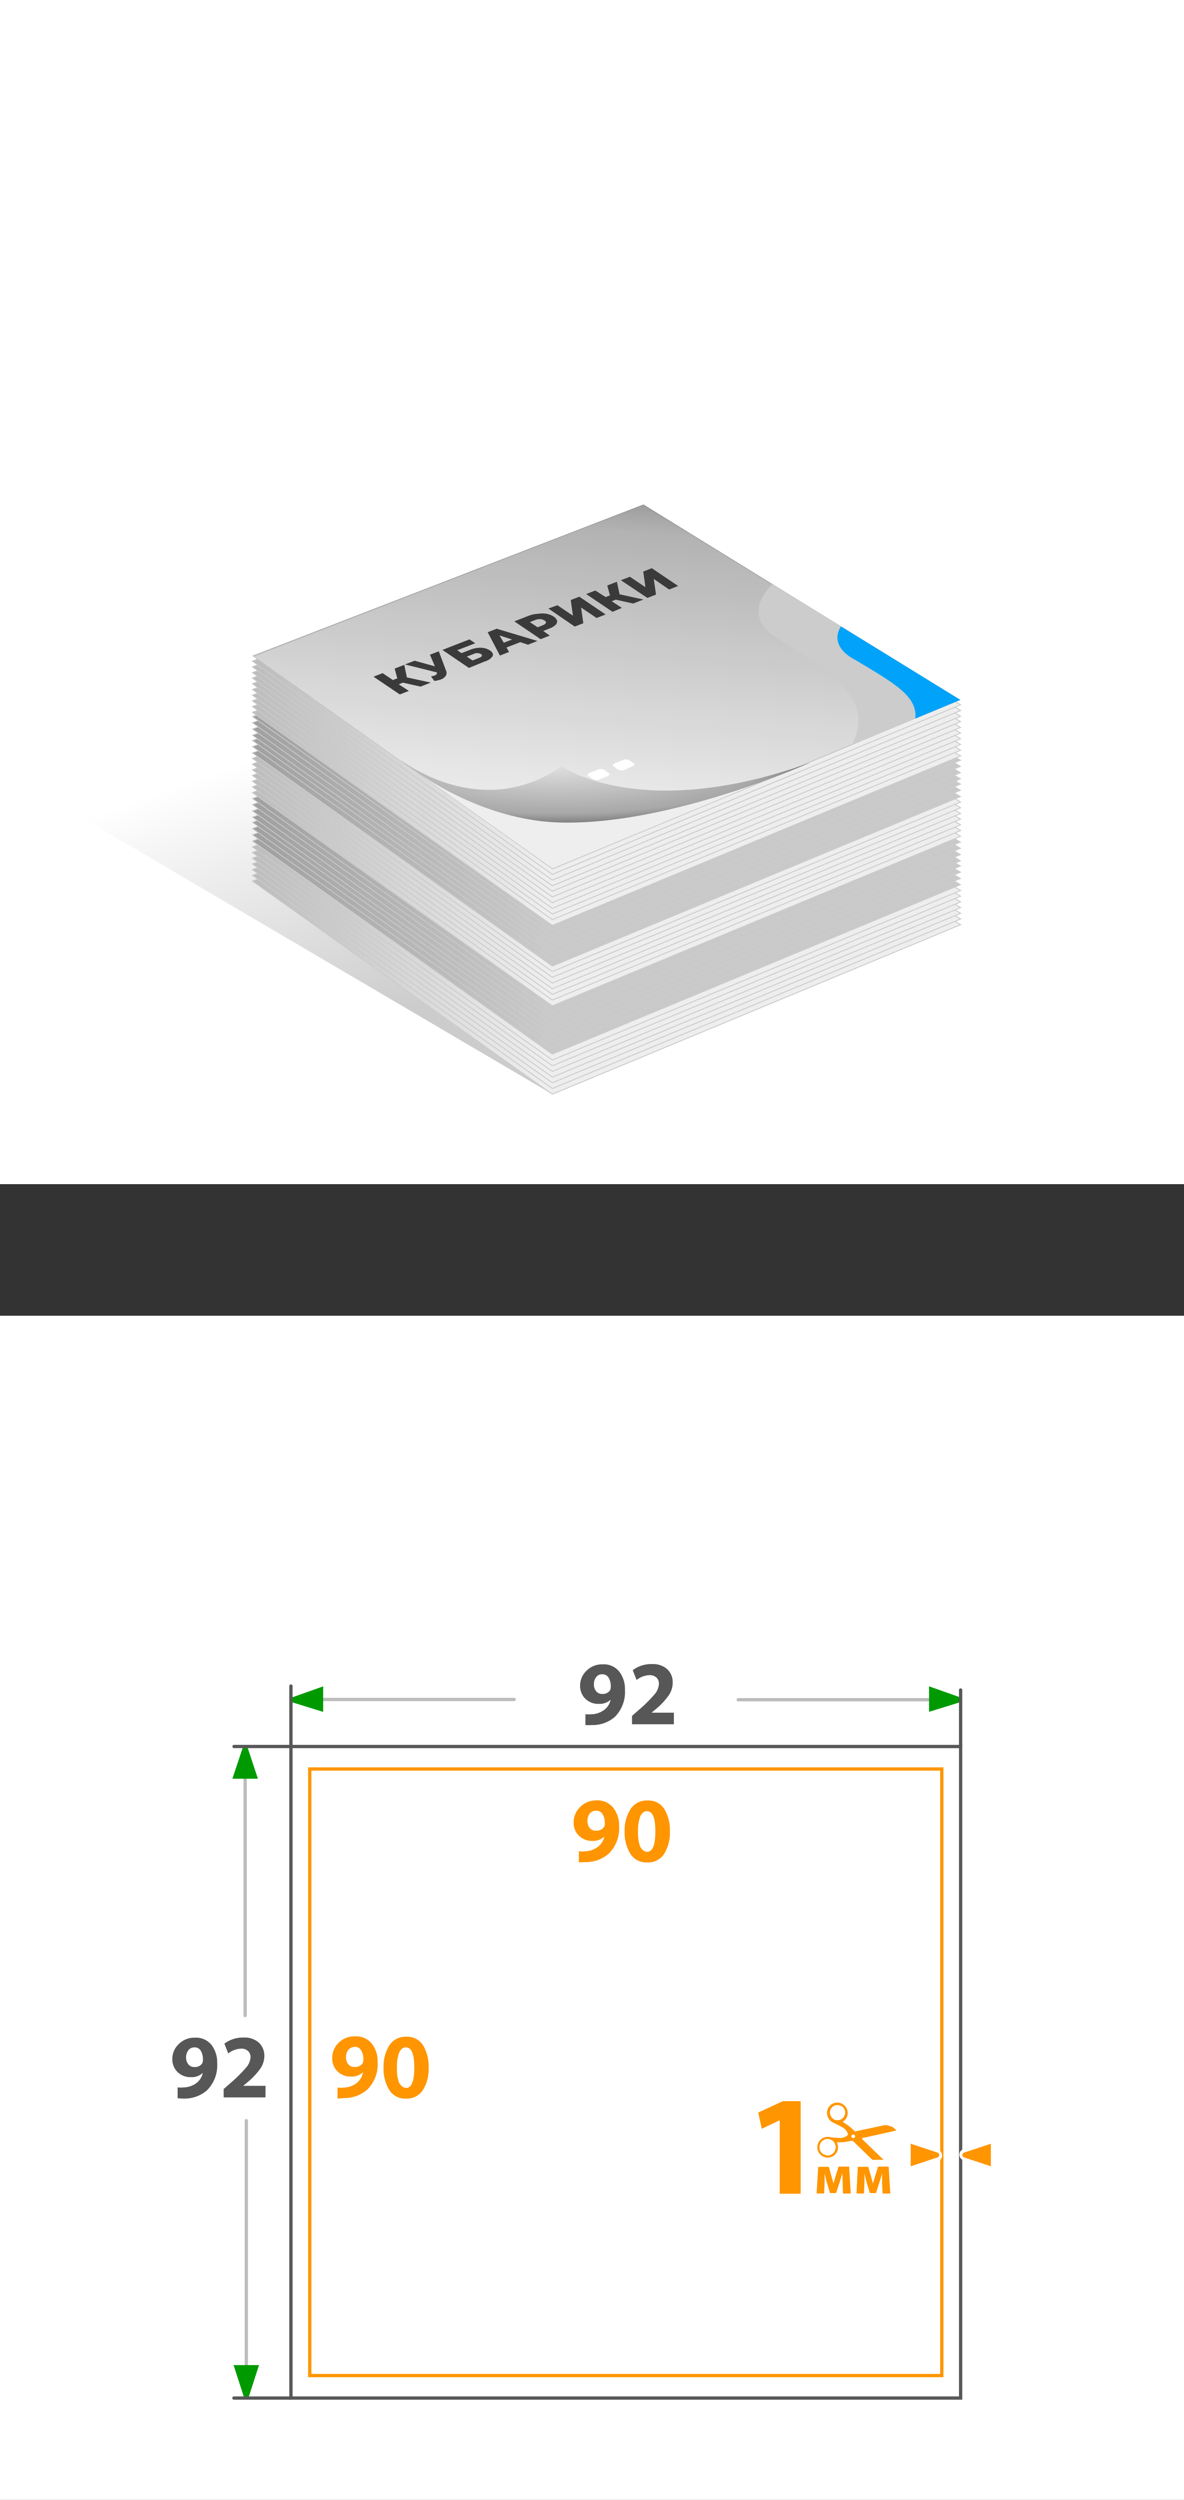 <svg xmlns="http://www.w3.org/2000/svg" xmlns:xlink="http://www.w3.org/1999/xlink" viewBox="0 0 180 380"><rect x="0" y="0" width="180" height="380" fill="#333333" stroke="none"/><defs><style>.cls-1,.cls-3,.cls-8{fill:none;}.cls-2,.cls-4,.cls-5{fill:#fff;}.cls-3{stroke:#bcbcbc;}.cls-3,.cls-8{stroke-linecap:round;}.cls-12,.cls-13,.cls-14,.cls-15,.cls-16,.cls-17,.cls-18,.cls-19,.cls-21,.cls-22,.cls-23,.cls-24,.cls-25,.cls-26,.cls-27,.cls-28,.cls-29,.cls-3,.cls-30,.cls-31,.cls-32,.cls-33,.cls-34,.cls-35,.cls-36,.cls-37,.cls-38,.cls-39,.cls-4,.cls-40,.cls-41,.cls-42,.cls-43,.cls-44,.cls-45,.cls-46,.cls-47,.cls-48,.cls-49,.cls-5,.cls-50,.cls-51,.cls-52,.cls-8{stroke-miterlimit:10;}.cls-3,.cls-4,.cls-5,.cls-8{stroke-width:0.5px;}.cls-4{stroke:#585858;}.cls-5{stroke:#ff9500;}.cls-6{fill:#ff9500;}.cls-7{fill:#009a00;}.cls-8{stroke:#575757;}.cls-9{fill:#575757;}.cls-10{clip-path:url(#clip-path);}.cls-11{fill:url(#linear-gradient);}.cls-12,.cls-53{fill:#eee;}.cls-12,.cls-13,.cls-14,.cls-15,.cls-16,.cls-17,.cls-18,.cls-19,.cls-21,.cls-22,.cls-23,.cls-24,.cls-25,.cls-26,.cls-27,.cls-28,.cls-29,.cls-30,.cls-31,.cls-32,.cls-33,.cls-34,.cls-35,.cls-36,.cls-37,.cls-38,.cls-39,.cls-40,.cls-41,.cls-42,.cls-43,.cls-44,.cls-45,.cls-46,.cls-47,.cls-48,.cls-49,.cls-50,.cls-51,.cls-52{stroke:#ccc;stroke-width:0.12px;}.cls-13{fill:url(#Безымянный_градиент_36);}.cls-14{fill:url(#Безымянный_градиент_36-2);}.cls-15{fill:url(#Безымянный_градиент_36-3);}.cls-16{fill:url(#Безымянный_градиент_36-4);}.cls-17{fill:url(#Безымянный_градиент_36-5);}.cls-18{fill:url(#Безымянный_градиент_36-6);}.cls-19{fill:url(#Безымянный_градиент_36-7);}.cls-20{fill:#c9c9c9;}.cls-21{fill:url(#Безымянный_градиент_36-8);}.cls-22{fill:url(#Безымянный_градиент_36-9);}.cls-23{fill:url(#Безымянный_градиент_36-10);}.cls-24{fill:url(#Безымянный_градиент_36-11);}.cls-25{fill:url(#Безымянный_градиент_36-12);}.cls-26{fill:url(#Безымянный_градиент_36-13);}.cls-27{fill:url(#Безымянный_градиент_36-14);}.cls-28{fill:url(#Безымянный_градиент_36-15);}.cls-29{fill:url(#Безымянный_градиент_36-16);}.cls-30{fill:url(#Безымянный_градиент_36-17);}.cls-31{fill:url(#Безымянный_градиент_36-18);}.cls-32{fill:url(#Безымянный_градиент_36-19);}.cls-33{fill:url(#Безымянный_градиент_36-20);}.cls-34{fill:url(#Безымянный_градиент_36-21);}.cls-35{fill:url(#Безымянный_градиент_36-22);}.cls-36{fill:url(#Безымянный_градиент_36-23);}.cls-37{fill:url(#Безымянный_градиент_36-24);}.cls-38{fill:url(#Безымянный_градиент_36-25);}.cls-39{fill:url(#Безымянный_градиент_36-26);}.cls-40{fill:url(#Безымянный_градиент_36-27);}.cls-41{fill:url(#Безымянный_градиент_36-28);}.cls-42{fill:url(#Безымянный_градиент_36-29);}.cls-43{fill:url(#Безымянный_градиент_36-30);}.cls-44{fill:url(#Безымянный_градиент_36-31);}.cls-45{fill:url(#Безымянный_градиент_36-32);}.cls-46{fill:url(#Безымянный_градиент_36-33);}.cls-47{fill:url(#Безымянный_градиент_36-34);}.cls-48{fill:url(#Безымянный_градиент_36-35);}.cls-49{fill:url(#Безымянный_градиент_36-36);}.cls-50{fill:url(#Безымянный_градиент_36-37);}.cls-51{fill:url(#Безымянный_градиент_36-38);}.cls-52{fill:url(#Безымянный_градиент_36-39);}.cls-54{fill:#ccc;}.cls-55{fill:url(#Безымянный_градиент_153);}.cls-56{clip-path:url(#clip-path-2);}.cls-57,.cls-58{fill-rule:evenodd;}.cls-57{fill:url(#Безымянный_градиент_73);}.cls-58{fill:url(#Безымянный_градиент_8);}.cls-59{fill:#3a3a3a;}.cls-60{fill:#dfdfdf;}.cls-61{fill:url(#Безымянный_градиент_30);}</style><clipPath id="clip-path"><rect class="cls-1" x="122.38" y="319.56" width="13.95" height="8.74"/></clipPath><linearGradient id="linear-gradient" x1="53.94" y1="109.84" x2="68.53" y2="151.24" gradientUnits="userSpaceOnUse"><stop offset="0" stop-opacity="0"/><stop offset="1" stop-opacity="0.2"/></linearGradient><linearGradient id="Безымянный_градиент_36" x1="93.51" y1="140.22" x2="-0.74" y2="98.61" gradientUnits="userSpaceOnUse"><stop offset="0" stop-opacity="0"/><stop offset="1" stop-opacity="0.4"/></linearGradient><linearGradient id="Безымянный_градиент_36-2" x1="93.51" y1="139.35" x2="-0.74" y2="97.74" xlink:href="#Безымянный_градиент_36"/><linearGradient id="Безымянный_градиент_36-3" x1="93.51" y1="138.48" x2="-0.74" y2="96.88" xlink:href="#Безымянный_градиент_36"/><linearGradient id="Безымянный_градиент_36-4" x1="93.51" y1="137.62" x2="-0.74" y2="96.01" xlink:href="#Безымянный_градиент_36"/><linearGradient id="Безымянный_градиент_36-5" x1="93.51" y1="136.76" x2="-0.74" y2="95.15" xlink:href="#Безымянный_градиент_36"/><linearGradient id="Безымянный_градиент_36-6" x1="93.51" y1="135.89" x2="-0.74" y2="94.28" xlink:href="#Безымянный_градиент_36"/><linearGradient id="Безымянный_градиент_36-7" x1="93.51" y1="135.02" x2="-0.74" y2="93.41" xlink:href="#Безымянный_градиент_36"/><linearGradient id="Безымянный_градиент_36-8" x1="93.51" y1="134.13" x2="-0.74" y2="92.53" xlink:href="#Безымянный_градиент_36"/><linearGradient id="Безымянный_градиент_36-9" x1="93.51" y1="133.2" x2="-0.74" y2="91.59" xlink:href="#Безымянный_градиент_36"/><linearGradient id="Безымянный_градиент_36-10" x1="93.51" y1="132.24" x2="-0.74" y2="90.63" xlink:href="#Безымянный_градиент_36"/><linearGradient id="Безымянный_градиент_36-11" x1="93.51" y1="131.3" x2="-0.74" y2="89.69" xlink:href="#Безымянный_градиент_36"/><linearGradient id="Безымянный_градиент_36-12" x1="93.51" y1="130.5" x2="-0.74" y2="88.9" xlink:href="#Безымянный_градиент_36"/><linearGradient id="Безымянный_градиент_36-13" x1="93.51" y1="129.57" x2="-0.74" y2="87.96" xlink:href="#Безымянный_градиент_36"/><linearGradient id="Безымянный_градиент_36-14" x1="93.51" y1="128.6" x2="-0.74" y2="87" xlink:href="#Безымянный_градиент_36"/><linearGradient id="Безымянный_градиент_36-15" x1="93.51" y1="127.67" x2="-0.74" y2="86.06" xlink:href="#Безымянный_градиент_36"/><linearGradient id="Безымянный_градиент_36-16" x1="93.51" y1="126.78" x2="-0.74" y2="85.17" xlink:href="#Безымянный_градиент_36"/><linearGradient id="Безымянный_градиент_36-17" x1="93.51" y1="125.9" x2="-0.74" y2="84.3" xlink:href="#Безымянный_градиент_36"/><linearGradient id="Безымянный_градиент_36-18" x1="93.51" y1="125.04" x2="-0.74" y2="83.43" xlink:href="#Безымянный_градиент_36"/><linearGradient id="Безымянный_градиент_36-19" x1="93.51" y1="124.17" x2="-0.74" y2="82.57" xlink:href="#Безымянный_градиент_36"/><linearGradient id="Безымянный_градиент_36-20" x1="93.51" y1="123.31" x2="-0.74" y2="81.71" xlink:href="#Безымянный_градиент_36"/><linearGradient id="Безымянный_градиент_36-21" x1="93.51" y1="122.44" x2="-0.74" y2="80.84" xlink:href="#Безымянный_градиент_36"/><linearGradient id="Безымянный_градиент_36-22" x1="93.68" y1="121.19" x2="-0.57" y2="79.58" xlink:href="#Безымянный_градиент_36"/><linearGradient id="Безымянный_градиент_36-23" x1="93.51" y1="120.75" x2="-0.74" y2="79.14" xlink:href="#Безымянный_градиент_36"/><linearGradient id="Безымянный_градиент_36-24" x1="93.51" y1="119.79" x2="-0.74" y2="78.18" xlink:href="#Безымянный_градиент_36"/><linearGradient id="Безымянный_градиент_36-25" x1="93.51" y1="118.85" x2="-0.74" y2="77.24" xlink:href="#Безымянный_градиент_36"/><linearGradient id="Безымянный_градиент_36-26" x1="93.51" y1="118.05" x2="-0.74" y2="76.45" xlink:href="#Безымянный_градиент_36"/><linearGradient id="Безымянный_градиент_36-27" x1="93.51" y1="117.12" x2="-0.74" y2="75.51" xlink:href="#Безымянный_градиент_36"/><linearGradient id="Безымянный_градиент_36-28" x1="93.51" y1="116.16" x2="-0.74" y2="74.55" xlink:href="#Безымянный_градиент_36"/><linearGradient id="Безымянный_градиент_36-29" x1="93.51" y1="115.22" x2="-0.74" y2="73.61" xlink:href="#Безымянный_градиент_36"/><linearGradient id="Безымянный_градиент_36-30" x1="93.51" y1="114.56" x2="-0.74" y2="72.95" xlink:href="#Безымянный_градиент_36"/><linearGradient id="Безымянный_градиент_36-31" x1="93.51" y1="113.69" x2="-0.74" y2="72.08" xlink:href="#Безымянный_градиент_36"/><linearGradient id="Безымянный_градиент_36-32" x1="93.51" y1="112.82" x2="-0.74" y2="71.22" xlink:href="#Безымянный_градиент_36"/><linearGradient id="Безымянный_градиент_36-33" x1="93.51" y1="111.96" x2="-0.74" y2="70.35" xlink:href="#Безымянный_градиент_36"/><linearGradient id="Безымянный_градиент_36-34" x1="93.51" y1="111.1" x2="-0.74" y2="69.49" xlink:href="#Безымянный_градиент_36"/><linearGradient id="Безымянный_градиент_36-35" x1="93.51" y1="110.23" x2="-0.74" y2="68.62" xlink:href="#Безымянный_градиент_36"/><linearGradient id="Безымянный_градиент_36-36" x1="93.68" y1="108.97" x2="-0.57" y2="67.36" xlink:href="#Безымянный_градиент_36"/><linearGradient id="Безымянный_градиент_36-37" x1="93.51" y1="108.53" x2="-0.74" y2="66.93" xlink:href="#Безымянный_градиент_36"/><linearGradient id="Безымянный_градиент_36-38" x1="93.51" y1="107.66" x2="-0.74" y2="66.06" xlink:href="#Безымянный_градиент_36"/><linearGradient id="Безымянный_градиент_36-39" x1="93.68" y1="106.41" x2="-0.57" y2="64.8" xlink:href="#Безымянный_градиент_36"/><linearGradient id="Безымянный_градиент_153" x1="90.46" y1="124.48" x2="94.61" y2="73.45" gradientUnits="userSpaceOnUse"><stop offset="0" stop-opacity="0"/><stop offset="0.86" stop-opacity="0.25"/><stop offset="1" stop-opacity="0.4"/></linearGradient><clipPath id="clip-path-2"><path class="cls-1" d="M38.37,99.75l59.46-23L146,106.39l-28.94,12C110.75,121,85.81,123,85.81,123s-19.65-3.52-25.29-7.53Z"/></clipPath><linearGradient id="Безымянный_градиент_73" x1="2095.72" y1="6684" x2="2077.17" y2="6673.64" gradientTransform="matrix(0.87, -0.38, -0.82, -0.61, 3798.53, 5001.78)" gradientUnits="userSpaceOnUse"><stop offset="0.3" stop-color="#ccc"/><stop offset="1" stop-color="#f2f2f2"/></linearGradient><linearGradient id="Безымянный_градиент_8" x1="2116.9" y1="6671.71" x2="2106.6" y2="6665.96" gradientTransform="matrix(0.86, -0.38, -0.85, -0.6, 4015.8, 4940.47)" gradientUnits="userSpaceOnUse"><stop offset="0.3" stop-color="#00a3f9"/><stop offset="1" stop-color="#0070aa"/></linearGradient><radialGradient id="Безымянный_градиент_30" cx="85.23" cy="116.45" r="8.44" gradientTransform="translate(587.76 31.22) rotate(90) scale(1 4.32)" xlink:href="#Безымянный_градиент_153"/></defs><g id="Слой_2" data-name="Слой 2"><g id="Слой_1-2" data-name="Слой 1"><rect class="cls-2" y="200" width="180" height="180"/><rect class="cls-2" width="180" height="180"/><line class="cls-3" x1="37.27" y1="266.25" x2="37.27" y2="306.38"/><line class="cls-3" x1="37.45" y1="322.35" x2="37.45" y2="362.94"/><line class="cls-3" x1="45.23" y1="258.33" x2="78.17" y2="258.33"/><line class="cls-3" x1="112.23" y1="258.37" x2="144.72" y2="258.37"/><rect class="cls-4" x="44.23" y="265.48" width="101.81" height="99.04"/><rect class="cls-5" x="47.09" y="268.9" width="96.09" height="92.2"/><path class="cls-6" d="M51.31,319v-1.67a4.52,4.52,0,0,0,.92,0,3.46,3.46,0,0,0,1.81-.56A2.62,2.62,0,0,0,55.18,315h0a2.54,2.54,0,0,1-1.85.65,2.82,2.82,0,0,1-2-.77,2.71,2.71,0,0,1-.82-2.07,3.14,3.14,0,0,1,1-2.32,3.35,3.35,0,0,1,2.46-.95,3.08,3.08,0,0,1,2.56,1.11,4.37,4.37,0,0,1,.88,2.81,5.4,5.4,0,0,1-1.58,4.18,5.3,5.3,0,0,1-3.5,1.28Zm2.54-7.83h0a1.13,1.13,0,0,0-.9.44,1.82,1.82,0,0,0-.35,1.16,1.62,1.62,0,0,0,.34,1,1.14,1.14,0,0,0,1,.42,1.33,1.33,0,0,0,1.21-.59,1.32,1.32,0,0,0,.09-.54,2.45,2.45,0,0,0-.32-1.36A1.1,1.1,0,0,0,53.85,311.12Z"/><path class="cls-6" d="M61.71,319h0a2.81,2.81,0,0,1-2.53-1.31,6.18,6.18,0,0,1-.87-3.38,6.06,6.06,0,0,1,.88-3.4,2.9,2.9,0,0,1,2.58-1.31,2.81,2.81,0,0,1,2.55,1.31,6.12,6.12,0,0,1,.84,3.35,6,6,0,0,1-.88,3.46A2.89,2.89,0,0,1,61.71,319Zm0-1.61h0c.85,0,1.27-1,1.27-3.1s-.43-3.08-1.29-3.08q-.61,0-1,.78a6,6,0,0,0-.34,2.3,5.87,5.87,0,0,0,.33,2.32C61,317.1,61.3,317.36,61.72,317.36Z"/><path class="cls-6" d="M88,283.07v-1.66a4.52,4.52,0,0,0,.92,0,3.46,3.46,0,0,0,1.81-.56,2.67,2.67,0,0,0,1.15-1.68l0,0a2.51,2.51,0,0,1-1.85.66,2.85,2.85,0,0,1-2-.77,2.71,2.71,0,0,1-.82-2.07,3.18,3.18,0,0,1,1-2.32,3.36,3.36,0,0,1,2.46-1,3.07,3.07,0,0,1,2.56,1.12,4.37,4.37,0,0,1,.89,2.8,5.41,5.41,0,0,1-1.59,4.19,5.24,5.24,0,0,1-3.5,1.27A7.64,7.64,0,0,1,88,283.07Zm2.55-7.82h0a1.13,1.13,0,0,0-.9.44,1.82,1.82,0,0,0-.34,1.16,1.61,1.61,0,0,0,.33,1,1.15,1.15,0,0,0,1,.42,1.32,1.32,0,0,0,1.21-.59,1.3,1.3,0,0,0,.1-.54,2.52,2.52,0,0,0-.33-1.36A1.1,1.1,0,0,0,90.51,275.25Z"/><path class="cls-6" d="M98.36,283.1h0a2.84,2.84,0,0,1-2.53-1.31,6.21,6.21,0,0,1-.87-3.38,6,6,0,0,1,.89-3.4,2.88,2.88,0,0,1,2.57-1.32A2.82,2.82,0,0,1,101,275a6.12,6.12,0,0,1,.84,3.35,6,6,0,0,1-.88,3.46A2.89,2.89,0,0,1,98.36,283.1Zm0-1.61h0c.85,0,1.27-1,1.27-3.11s-.43-3.07-1.29-3.07q-.62,0-1,.78a6.13,6.13,0,0,0-.34,2.29,5.9,5.9,0,0,0,.33,2.33C97.63,281.23,98,281.49,98.37,281.49Z"/><path class="cls-7" d="M44.45,258l4.68-1.66v3.88l-4.68-1.45A.45.45,0,0,1,44.45,258Z"/><path class="cls-7" d="M145.92,258.76l-4.68,1.45v-3.88l4.68,1.66A.45.45,0,0,1,145.92,258.76Z"/><path class="cls-7" d="M37.06,364.3l-1.55-4.79h3.87l-1.55,4.79A.45.45,0,0,1,37.06,364.3Z"/><path class="cls-7" d="M37.66,265.69l1.55,4.69H35.33l1.56-4.69A.45.45,0,0,1,37.66,265.69Z"/><polyline class="cls-8" points="35.58 265.48 44.23 265.48 44.23 256.29"/><line class="cls-8" x1="44.21" y1="364.52" x2="35.56" y2="364.52"/><line class="cls-8" x1="146.04" y1="265.54" x2="146.04" y2="256.89"/><path class="cls-9" d="M27,318.94V317.3a4.53,4.53,0,0,0,.92,0,3.35,3.35,0,0,0,1.78-.55,2.59,2.59,0,0,0,1.13-1.66l0,0a2.43,2.43,0,0,1-1.82.65,2.77,2.77,0,0,1-2-.76,2.67,2.67,0,0,1-.81-2,3.09,3.09,0,0,1,1-2.29,3.32,3.32,0,0,1,2.42-.95,3,3,0,0,1,2.53,1.1,4.35,4.35,0,0,1,.87,2.77,5.38,5.38,0,0,1-1.56,4.14,5.19,5.19,0,0,1-3.45,1.25A7.64,7.64,0,0,1,27,318.94Zm2.52-7.72h0a1.07,1.07,0,0,0-.88.43,1.78,1.78,0,0,0-.35,1.14,1.62,1.62,0,0,0,.34,1,1.14,1.14,0,0,0,.94.41,1.28,1.28,0,0,0,1.18-.58,1.16,1.16,0,0,0,.1-.54,2.49,2.49,0,0,0-.32-1.34A1.07,1.07,0,0,0,29.47,311.22Z"/><path class="cls-9" d="M40.36,318.82H34v-1.27l1.14-1a21.59,21.59,0,0,0,2.27-2.26,2.65,2.65,0,0,0,.68-1.57,1.25,1.25,0,0,0-.37-.94,1.46,1.46,0,0,0-1.1-.37,3.28,3.28,0,0,0-1.92.73l-.59-1.49a4.65,4.65,0,0,1,2.93-.93,3.26,3.26,0,0,1,2.32.78,2.71,2.71,0,0,1,.83,2,3.44,3.44,0,0,1-.62,1.95,10.83,10.83,0,0,1-1.77,1.92l-.83.69v0h3.4Z"/><path class="cls-9" d="M89,262.22v-1.64a6.79,6.79,0,0,0,.92,0,3.35,3.35,0,0,0,1.78-.56,2.56,2.56,0,0,0,1.13-1.65l0,0A2.47,2.47,0,0,1,91,259a2.74,2.74,0,0,1-2-.77,2.67,2.67,0,0,1-.81-2,3.09,3.09,0,0,1,1-2.29,3.32,3.32,0,0,1,2.42-.95,3,3,0,0,1,2.53,1.1,4.33,4.33,0,0,1,.87,2.77A5.35,5.35,0,0,1,93.45,261,5.14,5.14,0,0,1,90,262.22,7.64,7.64,0,0,1,89,262.22Zm2.52-7.72h0a1.07,1.07,0,0,0-.88.43,1.78,1.78,0,0,0-.35,1.14,1.57,1.57,0,0,0,.34,1,1.12,1.12,0,0,0,.94.42,1.28,1.28,0,0,0,1.18-.58,1.16,1.16,0,0,0,.1-.54,2.47,2.47,0,0,0-.32-1.34A1.07,1.07,0,0,0,91.56,254.5Z"/><path class="cls-9" d="M102.45,262.1H96.08v-1.27l1.14-1a21.59,21.59,0,0,0,2.27-2.26,2.65,2.65,0,0,0,.68-1.57,1.27,1.27,0,0,0-.37-1,1.5,1.5,0,0,0-1.1-.36,3.28,3.28,0,0,0-1.92.73l-.59-1.49a4.65,4.65,0,0,1,2.93-.93,3.26,3.26,0,0,1,2.32.78,2.68,2.68,0,0,1,.83,2,3.44,3.44,0,0,1-.62,2,10.83,10.83,0,0,1-1.77,1.92l-.83.69v0h3.4Z"/><path class="cls-6" d="M138.2,325.52l4.47,1.48a.65.65,0,0,1,.05,1.13l-4.52,1.5Z"/><path class="cls-2" d="M138.45,325.86l4.14,1.37a.41.41,0,0,1,0,.69l-4.14,1.37v-3.43m-.5-.69V330l.66-.22,4.13-1.37.06,0,0,0a.9.9,0,0,0,0-1.53l0,0-.06,0-4.13-1.37-.66-.22Z"/><path class="cls-6" d="M146.43,328.15a.64.64,0,0,1-.05-1.13l4.51-1.5v4.11Z"/><path class="cls-2" d="M150.64,325.86v3.43l-4.13-1.37a.4.4,0,0,1,0-.69l4.13-1.37m.5-.69-.65.22-4.14,1.37-.06,0,0,0a.89.89,0,0,0,0,1.53l0,0,.06,0,4.14,1.37.65.22v-4.81Z"/><path class="cls-6" d="M124.39,329.37H126l.44,1.55c.07.24.19.66.27,1h0c.07-.28.2-.73.32-1.13l.45-1.45h1.61l.25,4.09h-1.18l-.06-1.64c0-.35,0-.94-.05-1.43h0c-.16.54-.19.68-.4,1.34l-.54,1.66h-.93l-.48-1.62c-.11-.38-.25-1-.34-1.36h0c0,.52,0,1.09,0,1.44l-.07,1.61h-1.14Z"/><path class="cls-6" d="M130.41,329.37H132l.45,1.55c.06.24.18.66.26,1h0c.08-.28.21-.73.33-1.13l.45-1.45h1.61l.25,4.09h-1.18l-.07-1.64c0-.35,0-.94,0-1.43h0c-.16.54-.18.68-.39,1.34l-.54,1.66h-.93l-.49-1.62c-.11-.38-.24-1-.33-1.36h0c0,.52,0,1.09,0,1.44l-.07,1.61h-1.14Z"/><g class="cls-10"><path class="cls-6" d="M134.67,324.21l1.54-.34h0l0-.07a1.72,1.72,0,0,0-.66-.54,5,5,0,0,0-.75-.22.83.83,0,0,0-.27,0l-.33.05-2.64.57-1.51.32a.13.13,0,0,1-.16-.05l-.19-.2a7.87,7.87,0,0,0-1.5-1.13l-.09-.05,0,0,.16-.14a1.55,1.55,0,0,0,.6-1.1,1.6,1.6,0,0,0-1.1-1.63,1.56,1.56,0,0,0-1.42.24,1.53,1.53,0,0,0-.61,1.06,1.65,1.65,0,0,0,.77,1.59,3.93,3.93,0,0,0,.41.21c.4.19.79.39,1.18.61a1.76,1.76,0,0,1,.8.94c0,.13,0,.18-.07.26a1.63,1.63,0,0,1-1,.39,11,11,0,0,1-1.62-.12,1.94,1.94,0,0,0-.76,0,1.57,1.57,0,0,0-1.19,1.42,1.53,1.53,0,0,0,.89,1.53,1.9,1.9,0,0,0,.61.16,1.58,1.58,0,0,0,1.64-1.7,1.91,1.91,0,0,0-.14-.52.76.76,0,0,0,0-.11h.11a7,7,0,0,0,2-.22l.17,0a.1.1,0,0,1,.1,0l.44.42,2.64,2.56.23.2a2.34,2.34,0,0,0,.51.23,2,2,0,0,0,1.39,0h0c-.18-.19-.36-.37-.55-.55l-3.11-3L131,325l.1,0Zm-6.28-2.63a1.16,1.16,0,0,1-1.41.66,1.19,1.19,0,0,1-.76-1.46,1.14,1.14,0,0,1,1.47-.73,1,1,0,0,1,.66.54A1.15,1.15,0,0,1,128.39,321.58Zm-2.34,6.05a1.11,1.11,0,0,1-.61-.08,1,1,0,0,1-.66-.48,1.19,1.19,0,0,1-.18-.84,1.23,1.23,0,0,1,1.28-1.09,1.21,1.21,0,0,1,1,.63,1.16,1.16,0,0,1,.12.93A1.24,1.24,0,0,1,126.05,327.63Zm3.59-2.64a.27.27,0,0,1-.2-.33.29.29,0,0,1,.35-.2.3.3,0,0,1,.2.36A.31.31,0,0,1,129.64,325Z"/></g><path class="cls-6" d="M118.54,333.46V322.31h-.05l-2.68,1.28-.54-2.47,3.74-1.73h2.71v14.07Z"/><polygon class="cls-11" points="38.37 133.93 83.97 166.33 13.25 124.75 13.22 53.46 26.03 48.99 97.62 103.41 38.37 133.93"/><polygon class="cls-12" points="97.83 110.87 38.37 133.93 83.97 166.33 146.04 140.56 97.83 110.87"/><polygon class="cls-13" points="83.97 166.33 38.37 133.93 97.84 111.81 146.04 140.56 83.97 166.33"/><polygon class="cls-12" points="97.83 110 38.37 133.06 83.97 165.46 146.04 139.69 97.83 110"/><polygon class="cls-14" points="83.97 165.46 38.37 133.06 97.84 110.94 146.04 139.69 83.97 165.46"/><polygon class="cls-12" points="97.83 109.13 38.37 132.19 83.97 164.59 146.04 138.83 97.83 109.13"/><polygon class="cls-15" points="83.97 164.59 38.37 132.19 97.84 110.07 146.04 138.83 83.97 164.59"/><polygon class="cls-12" points="97.83 108.27 38.37 131.32 83.97 163.73 146.04 137.96 97.83 108.27"/><polygon class="cls-16" points="83.97 163.73 38.37 131.32 97.84 109.2 146.04 137.96 83.97 163.73"/><polygon class="cls-12" points="97.83 107.41 38.37 130.46 83.97 162.87 146.04 137.1 97.83 107.41"/><polygon class="cls-17" points="83.97 162.87 38.37 130.46 97.84 108.34 146.04 137.1 83.97 162.87"/><polygon class="cls-12" points="97.83 106.54 38.37 129.59 83.97 162 146.04 136.23 97.83 106.54"/><polygon class="cls-18" points="83.97 162 38.37 129.59 97.84 107.47 146.04 136.23 83.97 162"/><polygon class="cls-12" points="97.83 105.67 38.37 128.73 83.97 161.13 146.04 135.36 97.83 105.67"/><polygon class="cls-19" points="83.97 161.13 38.37 128.73 97.84 106.61 146.04 135.36 83.97 161.13"/><polygon class="cls-20" points="97.83 104.78 38.37 127.84 83.97 160.25 146.04 134.48 97.83 104.78"/><polygon class="cls-21" points="83.97 160.25 38.37 127.84 97.84 105.72 146.04 134.48 83.97 160.25"/><polygon class="cls-20" points="97.83 103.85 38.37 126.9 83.97 159.31 146.04 133.54 97.83 103.85"/><polygon class="cls-22" points="83.97 159.31 38.37 126.9 97.84 104.78 146.04 133.54 83.97 159.31"/><polygon class="cls-20" points="97.83 102.89 38.37 125.94 83.97 158.35 146.04 132.58 97.83 102.89"/><polygon class="cls-23" points="83.97 158.35 38.37 125.94 97.84 103.82 146.04 132.58 83.97 158.35"/><polygon class="cls-20" points="97.83 101.95 38.37 125 83.97 157.41 146.04 131.64 97.83 101.95"/><polygon class="cls-24" points="83.97 157.41 38.37 125 97.84 102.89 146.04 131.64 83.97 157.41"/><polygon class="cls-20" points="97.83 101.15 38.37 124.21 83.97 156.62 146.04 130.85 97.83 101.15"/><polygon class="cls-25" points="83.97 156.62 38.37 124.21 97.84 102.09 146.04 130.85 83.97 156.62"/><polygon class="cls-20" points="97.83 100.22 38.37 123.27 83.97 155.68 146.04 129.91 97.83 100.22"/><polygon class="cls-26" points="83.97 155.68 38.37 123.27 97.84 101.15 146.04 129.91 83.97 155.68"/><polygon class="cls-20" points="97.83 99.26 38.37 122.31 83.97 154.72 146.04 128.95 97.83 99.26"/><polygon class="cls-27" points="83.97 154.72 38.37 122.31 97.84 100.19 146.04 128.95 83.97 154.72"/><polygon class="cls-20" points="97.83 98.32 38.37 121.38 83.97 153.78 146.04 128.01 97.83 98.32"/><polygon class="cls-28" points="83.97 153.78 38.37 121.38 97.84 99.25 146.04 128.01 83.97 153.78"/><polygon class="cls-12" points="97.83 97.43 38.37 120.48 83.97 152.89 146.04 127.12 97.83 97.43"/><polygon class="cls-29" points="83.97 152.89 38.37 120.48 97.84 98.36 146.04 127.12 83.97 152.89"/><polygon class="cls-12" points="97.83 96.56 38.37 119.61 83.97 152.02 146.04 126.25 97.83 96.56"/><polygon class="cls-30" points="83.97 152.02 38.37 119.61 97.84 97.49 146.04 126.25 83.97 152.02"/><polygon class="cls-12" points="97.83 95.69 38.37 118.75 83.97 151.15 146.04 125.38 97.83 95.69"/><polygon class="cls-31" points="83.97 151.15 38.37 118.75 97.84 96.63 146.04 125.38 83.97 151.15"/><polygon class="cls-12" points="97.83 94.83 38.37 117.88 83.97 150.29 146.04 124.52 97.83 94.83"/><polygon class="cls-32" points="83.97 150.29 38.37 117.88 97.84 95.76 146.04 124.52 83.97 150.29"/><polygon class="cls-12" points="97.83 93.97 38.37 117.02 83.97 149.43 146.04 123.66 97.83 93.97"/><polygon class="cls-33" points="83.97 149.43 38.37 117.02 97.84 94.9 146.04 123.66 83.97 149.43"/><polygon class="cls-12" points="97.83 93.09 38.37 116.15 83.97 148.56 146.04 122.79 97.83 93.09"/><polygon class="cls-34" points="83.97 148.56 38.37 116.15 97.84 94.03 146.04 122.79 83.97 148.56"/><polygon class="cls-12" points="97.83 92.23 38.37 115.28 83.97 147.69 146.04 121.92 97.83 92.23"/><polygon class="cls-35" points="83.97 147.69 38.37 115.28 97.83 92.23 146.04 121.92 83.97 147.69"/><polygon class="cls-20" points="97.83 91.4 38.37 114.45 83.97 146.86 146.04 121.09 97.83 91.4"/><polygon class="cls-36" points="83.97 146.86 38.37 114.45 97.84 92.33 146.04 121.09 83.97 146.86"/><polygon class="cls-20" points="97.83 90.44 38.37 113.49 83.97 145.9 146.04 120.13 97.83 90.44"/><polygon class="cls-37" points="83.97 145.9 38.37 113.49 97.84 91.37 146.04 120.13 83.97 145.9"/><polygon class="cls-20" points="97.83 89.5 38.37 112.56 83.97 144.96 146.04 119.19 97.83 89.5"/><polygon class="cls-38" points="83.97 144.96 38.37 112.56 97.84 90.44 146.04 119.19 83.97 144.96"/><polygon class="cls-20" points="97.83 88.71 38.37 111.76 83.97 144.17 146.04 118.4 97.83 88.71"/><polygon class="cls-39" points="83.97 144.17 38.37 111.76 97.84 89.64 146.04 118.4 83.97 144.17"/><polygon class="cls-20" points="97.83 87.77 38.37 110.82 83.97 143.23 146.04 117.46 97.83 87.77"/><polygon class="cls-40" points="83.97 143.23 38.37 110.82 97.84 88.7 146.04 117.46 83.97 143.23"/><polygon class="cls-20" points="97.83 86.81 38.37 109.86 83.97 142.27 146.04 116.5 97.83 86.81"/><polygon class="cls-41" points="83.97 142.27 38.37 109.86 97.84 87.74 146.04 116.5 83.97 142.27"/><polygon class="cls-20" points="97.83 85.87 38.37 108.93 83.97 141.33 146.04 115.56 97.83 85.87"/><polygon class="cls-42" points="83.97 141.33 38.37 108.93 97.84 86.81 146.04 115.56 83.97 141.33"/><polygon class="cls-12" points="97.83 85.21 38.37 108.27 83.97 140.67 146.04 114.91 97.83 85.21"/><polygon class="cls-43" points="83.97 140.67 38.37 108.27 97.84 86.15 146.04 114.91 83.97 140.67"/><polygon class="cls-12" points="97.83 84.34 38.37 107.4 83.97 139.8 146.04 114.03 97.83 84.34"/><polygon class="cls-44" points="83.97 139.8 38.37 107.4 97.84 85.28 146.04 114.03 83.97 139.8"/><polygon class="cls-12" points="97.83 83.48 38.37 106.53 83.97 138.94 146.04 113.17 97.83 83.48"/><polygon class="cls-45" points="83.97 138.94 38.37 106.53 97.84 84.41 146.04 113.17 83.97 138.94"/><polygon class="cls-12" points="97.83 82.61 38.37 105.67 83.97 138.07 146.04 112.3 97.83 82.61"/><polygon class="cls-46" points="83.97 138.07 38.37 105.67 97.84 83.55 146.04 112.3 83.97 138.07"/><polygon class="cls-12" points="97.83 81.75 38.37 104.81 83.97 137.21 146.04 111.44 97.83 81.75"/><polygon class="cls-47" points="83.97 137.21 38.37 104.81 97.84 82.69 146.04 111.44 83.97 137.21"/><polygon class="cls-12" points="97.83 80.88 38.37 103.93 83.97 136.34 146.04 110.57 97.83 80.88"/><polygon class="cls-48" points="83.97 136.34 38.37 103.93 97.84 81.81 146.04 110.57 83.97 136.34"/><polygon class="cls-12" points="97.83 80.01 38.37 103.07 83.97 135.47 146.04 109.7 97.83 80.01"/><polygon class="cls-49" points="83.97 135.47 38.37 103.07 97.83 80.01 146.04 109.7 83.97 135.47"/><polygon class="cls-12" points="97.83 79.19 38.37 102.24 83.97 134.65 146.04 108.88 97.83 79.19"/><polygon class="cls-50" points="83.97 134.65 38.37 102.24 97.84 80.12 146.04 108.88 83.97 134.65"/><polygon class="cls-12" points="97.83 78.32 38.37 101.37 83.97 133.78 146.04 108.01 97.83 78.32"/><polygon class="cls-51" points="83.97 133.78 38.37 101.37 97.84 79.25 146.04 108.01 83.97 133.78"/><polygon class="cls-12" points="97.83 77.45 38.37 100.5 83.97 132.91 146.04 107.14 97.83 77.45"/><polygon class="cls-52" points="83.97 132.91 38.37 100.5 97.83 77.45 146.04 107.14 83.97 132.91"/><polygon class="cls-53" points="38.4 99.71 97.85 76.74 146.01 106.43 83.98 132.1 38.4 99.71"/><path class="cls-54" d="M97.82,76.81l48,29.56L84,132,38.59,99.78l59.23-23m0-.11-59.46,23L84,132.16,146,106.39,97.83,76.7Z"/><path class="cls-55" d="M97.83,76.7l-59.46,23L60.5,115.47c9,6.39,25.57,8,25.57,8s25.83-2.75,34.31-6.38S146,106.39,146,106.39Z"/><g class="cls-56"><path class="cls-57" d="M117.38,96.52c-4.93-3.8-.69-9.43,9.21-12.75A44,44,0,0,1,132,82.33c-7.15,3.24-9.38,7.91-4.49,11l9.46,6c4.25,2.72,8.4,5.81,8.21,10.62l-18.54,7.54c8.11-9.83,2.58-13.09-8-20.22Z"/><path class="cls-58" d="M129.29,99.89c-3.57-2.37-2.17-5.79,3.05-7.75a21.27,21.27,0,0,1,3-.85c-3.66,2-.54,3.14,2.88,5.1l6.49,3.71c2.87,1.64,5.7,3.47,6.31,6.18-2.28,1-12.9,5.83-12.9,5.83,3-5.38-.64-7.34-7.93-11.7Z"/></g><path class="cls-59" d="M61.25,103.77l-.63.25,1.54,1-1.38.54-4-2.7,1.39-.54,1.56,1.05.67-.26L60,101.63l1.46-.57.4,1.91,3.63.79-1.56.61Z"/><path class="cls-59" d="M66.71,99l1.08,2.89a.88.88,0,0,1,0,.81,1.47,1.47,0,0,1-.76.58,4.83,4.83,0,0,1-1,.23l-.51-.69a3.49,3.49,0,0,0,.56-.14.71.71,0,0,0,.28-.19.34.34,0,0,0,.06-.28L61.56,101l1.47-.57,3.09.86-.76-1.77Z"/><path class="cls-59" d="M67.26,98.79l4.11-1.6.88.59-2.74,1.06.65.44,1.27-.49a4.21,4.21,0,0,1,1.68-.33,2.6,2.6,0,0,1,1.37.41c.4.28.54.56.42.85a2,2,0,0,1-1.16.81l-2.45,1ZM72.84,100c.23-.09.37-.19.41-.29s0-.19-.14-.29a1.2,1.2,0,0,0-1.14,0l-1,.39.87.58Z"/><path class="cls-59" d="M79.1,97.61,77,98.42l.39.68L76,99.65,74.14,96.1l1.37-.53,6.2,1.86L80.26,98Zm-1.25-.4-1.92-.62.66,1.11Z"/><path class="cls-59" d="M81.83,93.3a4.17,4.17,0,0,1,1.28,0,2.85,2.85,0,0,1,1.06.43,1.1,1.1,0,0,1,.52.63.71.71,0,0,1-.25.64,2.69,2.69,0,0,1-1,.57l-.86.34,1,.7-1.39.55-4-2.71,2.24-.87A4.69,4.69,0,0,1,81.83,93.3ZM83,94.7c0-.13,0-.25-.22-.38a1.39,1.39,0,0,0-.65-.21,2,2,0,0,0-.8.15l-.78.3,1.18.79.77-.3C82.77,94.94,82.93,94.82,83,94.7Z"/><path class="cls-59" d="M83.37,92.5,84.74,92l2.36,1.59-.33-2.38,1.3-.51,4,2.7-1.37.54-2.36-1.59.34,2.38-1.31.51Z"/><path class="cls-59" d="M93.6,91.15,93,91.4l1.54,1L93.12,93l-4-2.7,1.38-.54,1.57,1,.66-.26L92.32,89l1.46-.57.41,1.91,3.63.79-1.56.61Z"/><path class="cls-59" d="M94.39,88.2l1.37-.53,2.36,1.59-.33-2.38,1.3-.51,4,2.7-1.37.54L99.39,88l.34,2.38-1.31.51Z"/><path class="cls-2" d="M84.44,121.13l-1.18.47a1.24,1.24,0,0,1-1,0l-.72-.52c-.21-.14-.1-.37.23-.5l1.19-.47a1.22,1.22,0,0,1,1,0l.72.51C84.88,120.77,84.78,121,84.44,121.13Z"/><path class="cls-2" d="M88.3,119.6l-1.17.46a1.14,1.14,0,0,1-1,0l-.73-.51c-.2-.14-.1-.37.23-.5l1.18-.46a1.19,1.19,0,0,1,1,0l.73.51C88.74,119.24,88.64,119.47,88.3,119.6Z"/><path class="cls-2" d="M92.35,118l-1.16.46a1.14,1.14,0,0,1-1,0l-.73-.5c-.21-.14-.11-.37.22-.5l1.16-.45a1.22,1.22,0,0,1,1,0l.73.5C92.77,117.64,92.68,117.86,92.35,118Z"/><path class="cls-2" d="M96.13,116.49,95,117a1.2,1.2,0,0,1-1,0l-.73-.5c-.21-.15-.11-.36.22-.49l1.15-.46a1.13,1.13,0,0,1,1,0l.74.49C96.55,116.14,96.46,116.36,96.13,116.49Z"/><path class="cls-60" d="M60.86,115.49c4.06,2.94,14.27,8.09,24.53,1,0,0,12.19,8.66,37.83-.58,0,0-21.7,9.77-38.55,9.1C71.25,124.44,60.86,115.49,60.86,115.49Z"/><path class="cls-61" d="M60.86,115.49c4.06,2.94,14.27,8.09,24.53,1,0,0,12.19,8.66,37.83-.58,0,0-21.7,9.77-38.55,9.1C71.25,124.44,60.86,115.49,60.86,115.49Z"/></g></g></svg>